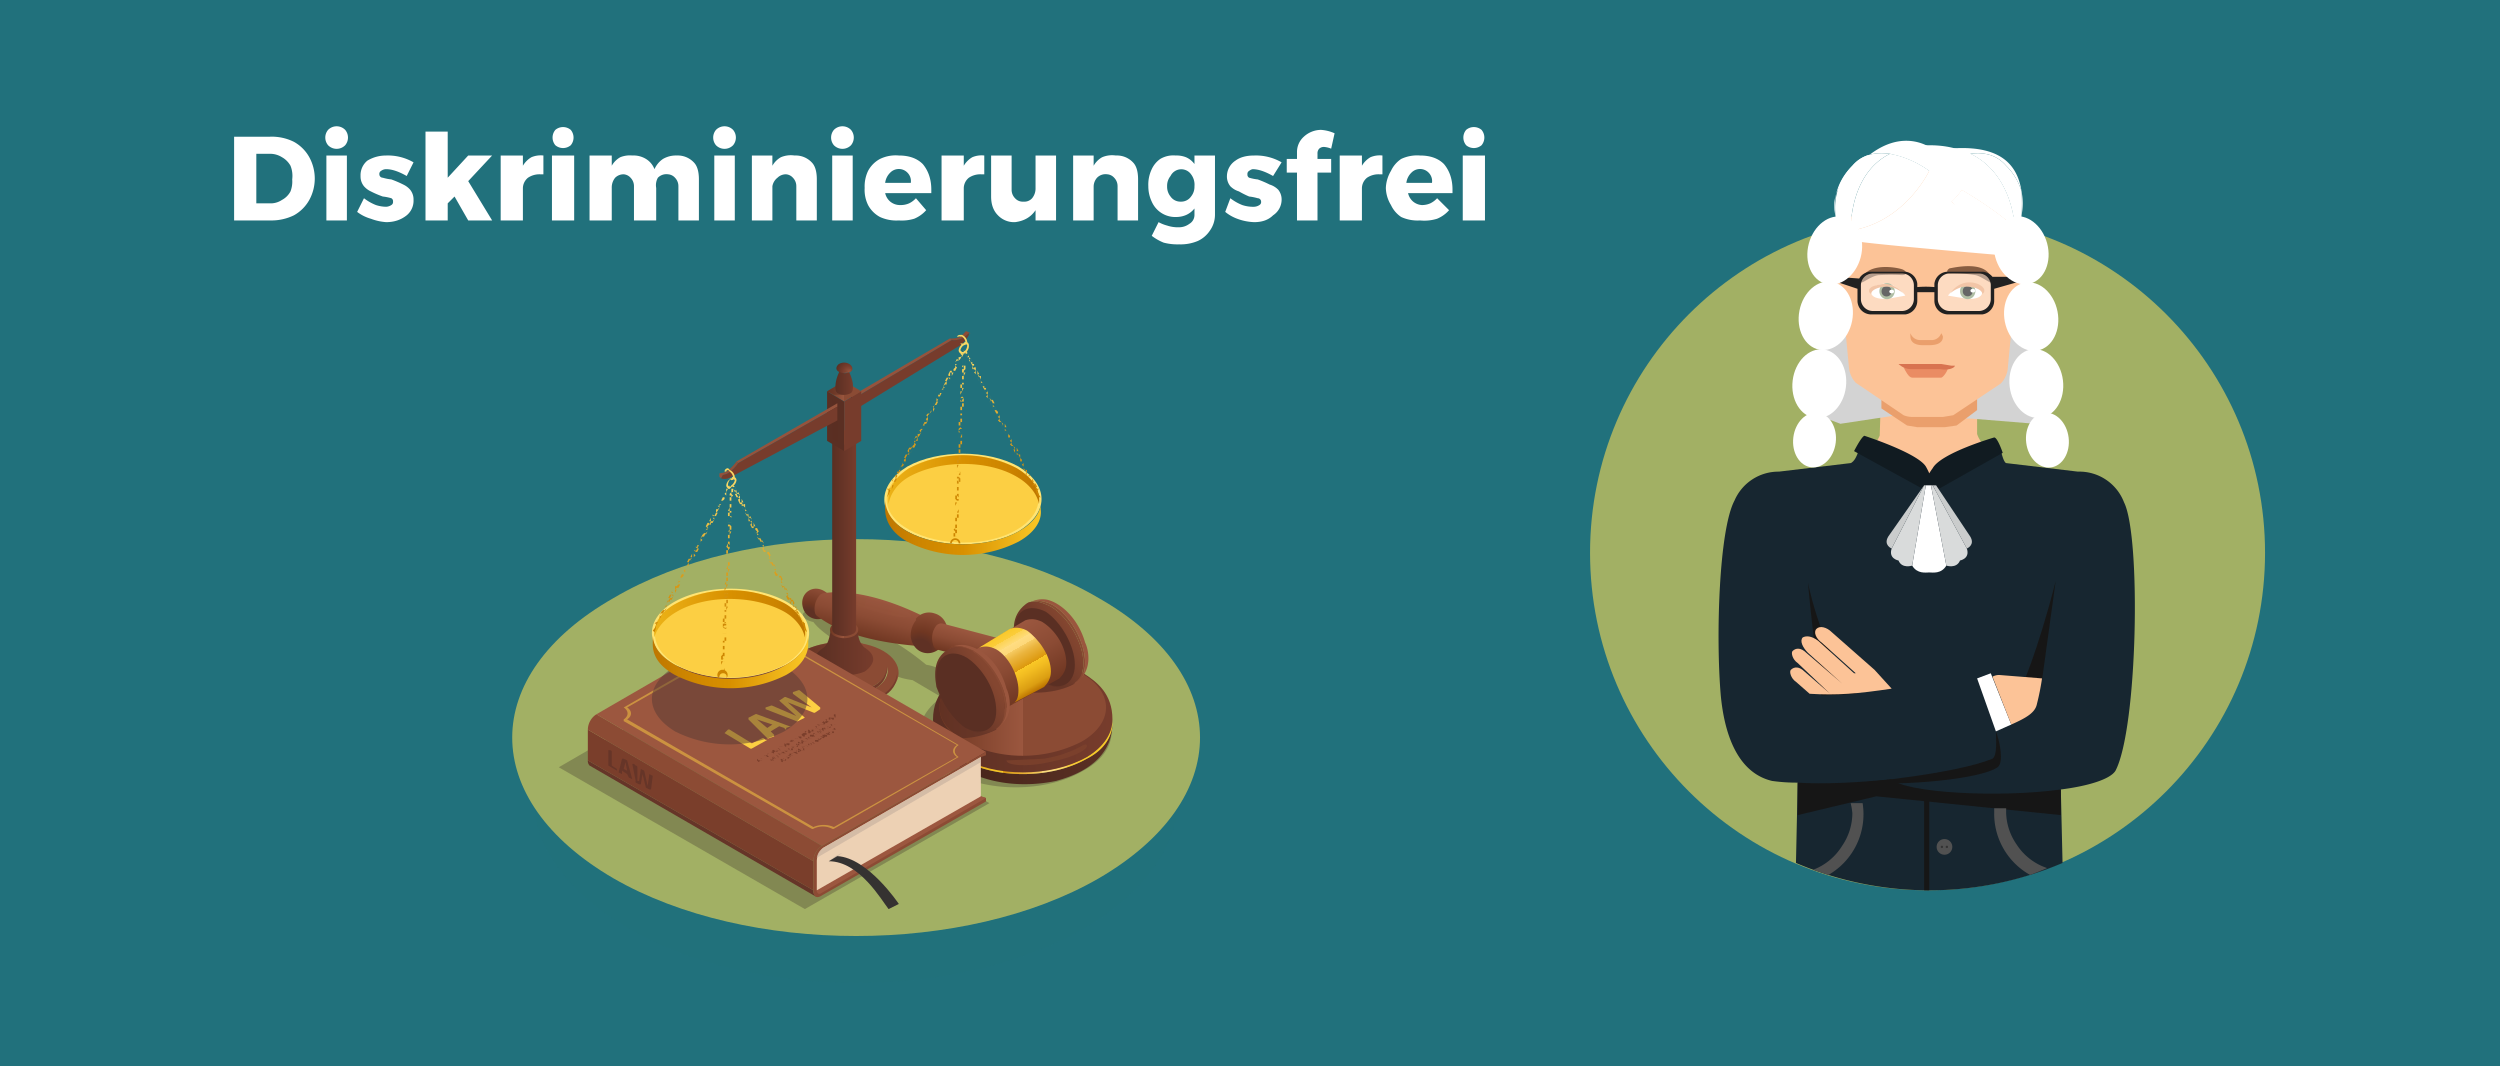<svg xmlns="http://www.w3.org/2000/svg" xmlns:xlink="http://www.w3.org/1999/xlink" viewBox="0 0 1463 624"><defs><linearGradient id="i" x1="546.1" y1="440.8" x2="651.2" y2="440.8" gradientUnits="userSpaceOnUse"><stop offset="0" stop-color="#432319"/><stop offset="1" stop-color="#5b3024"/></linearGradient><linearGradient id="j" x1="556.9" y1="437.2" x2="632.1" y2="437.2" gradientUnits="userSpaceOnUse"><stop offset="0" stop-color="#be7600"/><stop offset=".1" stop-color="#db9e12"/><stop offset=".3" stop-color="#f2bc21"/><stop offset=".4" stop-color="#fac826"/><stop offset=".4" stop-color="#f9c625"/><stop offset=".4" stop-color="#f5bf20"/><stop offset=".4" stop-color="#eeb418"/><stop offset=".4" stop-color="#e3a30d"/><stop offset=".4" stop-color="#d89000"/><stop offset=".4" stop-color="#dc980d"/><stop offset=".6" stop-color="#ebb53f"/><stop offset=".7" stop-color="#f6cb63"/><stop offset=".7" stop-color="#fdd87a"/><stop offset=".8" stop-color="#ffdd82"/><stop offset=".8" stop-color="#fedb77"/><stop offset=".9" stop-color="#fdd354"/><stop offset=".9" stop-color="#fbcd3b"/><stop offset="1" stop-color="#fac92b"/><stop offset="1" stop-color="#fac826"/></linearGradient><linearGradient id="e" x1="548.6" y1="418.5" x2="648.7" y2="418.5" gradientUnits="userSpaceOnUse"><stop offset="0" stop-color="#5a2f23"/><stop offset="1" stop-color="#773c2c"/></linearGradient><linearGradient id="d" x1="550.1" y1="413.9" x2="647.2" y2="413.9" gradientUnits="userSpaceOnUse"><stop offset="0" stop-color="#703722"/><stop offset=".5" stop-color="#9b573f"/><stop offset=".5" stop-color="#8b4b34"/></linearGradient><linearGradient id="b" x1="685.1" y1="-66.4" x2="673.2" y2="-45.9" gradientTransform="scale(1 -1) rotate(-45 225 -2)" gradientUnits="userSpaceOnUse"><stop offset="0" stop-color="#703722"/><stop offset=".5" stop-color="#8b4b34"/><stop offset="1" stop-color="#9b573f"/></linearGradient><linearGradient id="l" x1="735.4" y1="-32.1" x2="727.7" y2="-18.9" xlink:href="#b"/><linearGradient id="m" x1="582.2" y1="144.7" x2="629.3" y2="144.7" gradientTransform="matrix(0 .9 1.562 0 287 -190)" gradientUnits="userSpaceOnUse"><stop offset="0" stop-color="#915038"/><stop offset="1" stop-color="#9b573f"/></linearGradient><linearGradient id="c" x1="599.9" y1="386.5" x2="627.3" y2="368.8" gradientUnits="userSpaceOnUse"><stop offset="0" stop-color="#5a2f23"/><stop offset=".6" stop-color="#743d2b"/><stop offset="1" stop-color="#844630"/></linearGradient><linearGradient id="n" x1="878.1" y1="-139.8" x2="916.8" y2="-139.8" gradientTransform="scale(1 -1) rotate(-60 527 0)" gradientUnits="userSpaceOnUse"><stop offset="0" stop-color="#9b573f"/><stop offset=".5" stop-color="#8b4b34"/><stop offset="1" stop-color="#703722"/></linearGradient><linearGradient id="o" x1="553.2" y1="413" x2="579.9" y2="396.5" xlink:href="#c"/><linearGradient id="p" x1="878.1" y1="-133.3" x2="916.8" y2="-133.3" gradientTransform="scale(1 -1) rotate(-60 527 0)" gradientUnits="userSpaceOnUse"><stop offset="0" stop-color="#fac826"/><stop offset="0" stop-color="#fac92b"/><stop offset=".1" stop-color="#fbcd3b"/><stop offset=".1" stop-color="#fdd354"/><stop offset=".2" stop-color="#fedb77"/><stop offset=".2" stop-color="#ffdd82"/><stop offset=".3" stop-color="#fdd87a"/><stop offset=".3" stop-color="#f6cb63"/><stop offset=".4" stop-color="#ebb53f"/><stop offset=".6" stop-color="#dc980d"/><stop offset=".6" stop-color="#d89000"/><stop offset=".6" stop-color="#e3a30d"/><stop offset=".6" stop-color="#eeb418"/><stop offset=".6" stop-color="#f5bf20"/><stop offset=".6" stop-color="#f9c625"/><stop offset=".6" stop-color="#fac826"/><stop offset=".7" stop-color="#f2bc21"/><stop offset=".9" stop-color="#db9e12"/><stop offset="1" stop-color="#be7600"/></linearGradient><linearGradient id="q" x1="462.8" y1="393.5" x2="525.5" y2="393.5" xlink:href="#d"/><linearGradient id="r" x1="468.9" y1="390" x2="519.4" y2="390" xlink:href="#d"/><linearGradient id="s" x1="477.4" y1="382.1" x2="510.9" y2="382.1" xlink:href="#e"/><linearGradient id="t" x1="486" y1="368.8" x2="502.2" y2="368.8" xlink:href="#d"/><linearGradient id="u" x1="468.9" y1="398.3" x2="519.4" y2="398.3" xlink:href="#e"/><linearGradient id="v" x1="462.8" y1="403.3" x2="525.5" y2="403.3" xlink:href="#e"/><linearGradient id="w" x1="487.2" y1="256.2" x2="501" y2="256.2" xlink:href="#d"/><linearGradient id="x" x1="487.2" y1="314.2" x2="501" y2="314.2" xlink:href="#e"/><linearGradient id="y" x1="483.9" y1="228.7" x2="504.4" y2="228.7" xlink:href="#d"/><linearGradient id="z" x1="488.8" y1="223.6" x2="499.5" y2="223.6" xlink:href="#e"/><linearGradient id="B" x1="493.6" y1="216.8" x2="497.6" y2="216.8" gradientUnits="userSpaceOnUse"><stop offset="0" stop-color="#703722"/><stop offset="1" stop-color="#9b573f"/></linearGradient><linearGradient id="C" x1="420.3" y1="275.2" x2="432.3" y2="275.2" gradientUnits="userSpaceOnUse"><stop offset="0" stop-color="#96533c"/><stop offset="1" stop-color="#8e4d36"/></linearGradient><linearGradient id="g" x1="519.5" y1="280.6" x2="607.8" y2="280.6" gradientUnits="userSpaceOnUse"><stop offset="0" stop-color="#ecb217"/><stop offset=".5" stop-color="#d89000"/><stop offset=".8" stop-color="#cc8400"/><stop offset="1" stop-color="#be7600"/></linearGradient><linearGradient id="h" x1="517.9" y1="308.2" x2="609.4" y2="308.2" gradientUnits="userSpaceOnUse"><stop offset="0" stop-color="#be7600"/><stop offset=".2" stop-color="#cc8400"/><stop offset=".5" stop-color="#d89000"/><stop offset=".7" stop-color="#e6a710"/><stop offset="1" stop-color="#fac826"/></linearGradient><linearGradient id="f" x1="586.2" y1="209.4" x2="585.2" y2="311.9" gradientUnits="userSpaceOnUse"><stop offset="0" stop-color="#f8d763"/><stop offset=".2" stop-color="#e9bb41"/><stop offset=".4" stop-color="#dda324"/><stop offset=".6" stop-color="#d49210"/><stop offset=".8" stop-color="#cf8804"/><stop offset="1" stop-color="#cd8500"/></linearGradient><linearGradient id="D" x1="542.1" y1="208.9" x2="541.1" y2="311.5" xlink:href="#f"/><linearGradient id="E" x1="562.2" y1="209.1" x2="561.1" y2="311.7" xlink:href="#f"/><linearGradient id="F" x1="1405.7" y1="758.2" x2="1337.1" y2="785.8" gradientTransform="rotate(120 1063 345)" gradientUnits="userSpaceOnUse"><stop offset="0" stop-color="#edd1b4"/><stop offset="1" stop-color="#ede0d1"/></linearGradient><linearGradient id="G" x1="383.3" y1="359.3" x2="471.5" y2="359.3" xlink:href="#g"/><linearGradient id="H" x1="381.6" y1="386.9" x2="473.1" y2="386.9" xlink:href="#h"/><linearGradient id="I" x1="450" y1="288" x2="448.9" y2="390.6" xlink:href="#f"/><linearGradient id="J" x1="405.9" y1="287.6" x2="404.8" y2="390.2" xlink:href="#f"/><linearGradient id="K" x1="425.9" y1="287.8" x2="424.9" y2="390.4" xlink:href="#f"/><radialGradient id="a" cx="654.2" cy="-81.4" r="17.4" gradientTransform="scale(1 -1) rotate(-45 225 -2)" gradientUnits="userSpaceOnUse"><stop offset=".3" stop-color="#5f3124"/><stop offset=".5" stop-color="#703722"/><stop offset="1" stop-color="#8b4b34"/></radialGradient><radialGradient id="k" cx="714.6" cy="-48.8" r="23.8" xlink:href="#a"/><radialGradient id="A" cx="496.7" cy="217.7" r="7.5" gradientUnits="userSpaceOnUse"><stop offset="0" stop-color="#99563e"/><stop offset=".1" stop-color="#8f4e39"/><stop offset=".5" stop-color="#773c2c"/><stop offset=".9" stop-color="#603225"/><stop offset="1" stop-color="#5a2f23"/></radialGradient></defs><g style="isolation:isolate"><path fill="#21717c" d="M-1-4h1469v636H-1z"/><path d="M172 83a23 23 0 019 9 26 26 0 010 25 23 23 0 01-9 9 30 30 0 01-14 3h-21V80h21a29 29 0 0114 3zm-7 34a12 12 0 005-5 16 16 0 001-7 16 16 0 00-1-8 13 13 0 00-5-5 13 13 0 00-7-2h-8v29h9a12 12 0 006-2zm37-41a7 7 0 010 9 7 7 0 01-10 0 7 7 0 010-9 7 7 0 0110 0zm-11 15h12v38h-12zm35 8a5 5 0 00-3 1 2 2 0 00-1 2 2 2 0 002 2 28 28 0 005 1 62 62 0 017 3 12 12 0 014 3 9 9 0 012 6 11 11 0 01-4 9q-5 4-12 4a31 31 0 01-9-2 24 24 0 01-8-4l4-8a28 28 0 007 4 20 20 0 006 1 6 6 0 003-1 2 2 0 001-2 2 2 0 00-1-2 30 30 0 00-5-1 55 55 0 01-7-3 12 12 0 01-4-3 9 9 0 01-2-6 11 11 0 014-9q5-3 11-3a30 30 0 0116 4l-4 8q-7-4-12-4zm48 30l-8-14-4 4v10h-13V77h13v27l12-13h14l-14 15 14 23zm37-37a14 14 0 017-1v11h-2a12 12 0 00-7 2 8 8 0 00-3 6v19h-13V91h13v6a14 14 0 015-5zm23-16a7 7 0 010 9 7 7 0 01-9 0 7 7 0 010-9 7 7 0 019 0zm-11 15h13v38h-13zm83 4q3 3 3 10v24h-12v-20a7 7 0 00-2-5 6 6 0 00-4-2 7 7 0 00-6 2 9 9 0 00-1 6v19h-13v-20a7 7 0 00-2-5 6 6 0 00-4-2 7 7 0 00-5 2 9 9 0 00-2 6v19h-13V91h13v6a13 13 0 015-5 15 15 0 017-1 14 14 0 018 2 12 12 0 015 6 14 14 0 015-6 15 15 0 018-2 13 13 0 0110 4zm23-19a7 7 0 010 9 7 7 0 01-10 0 7 7 0 010-9 7 7 0 0110 0zm-11 15h12v38h-12zm57 4q3 3 3 10v24h-12v-20a7 7 0 00-2-5 6 6 0 00-4-2 7 7 0 00-5 2 8 8 0 00-3 5v20h-12V91h12v6a13 13 0 015-5 15 15 0 018-1 13 13 0 0110 4zm23-19a7 7 0 010 9 7 7 0 01-10 0 7 7 0 010-9 7 7 0 0110 0zm-11 15h12v38h-12zm53 5q5 6 5 15v2h-27a9 9 0 003 5 9 9 0 006 2 12 12 0 005-1 13 13 0 004-3l6 7a19 19 0 01-7 5 25 25 0 01-9 1 23 23 0 01-11-2 17 17 0 01-7-7 20 20 0 01-2-10 21 21 0 012-10 17 17 0 017-7 21 21 0 0111-2q9 0 14 5zm-7 11a7 7 0 00-2-6 7 7 0 00-10 0 10 10 0 00-3 6zm36-15a14 14 0 017-1v11h-2a12 12 0 00-7 2 8 8 0 00-3 6v19h-13V91h13v6a14 14 0 015-5zm49-1v38h-12v-6q-4 6-12 7a13 13 0 01-10-4q-4-4-4-11V91h12v20a7 7 0 002 5 6 6 0 005 2 6 6 0 005-2 9 9 0 002-6V91zm45 4q3 3 3 10v24h-12v-20a7 7 0 00-2-5 6 6 0 00-4-2 7 7 0 00-6 2 8 8 0 00-2 5v20h-12V91h12v6a13 13 0 015-5 15 15 0 018-1 13 13 0 0110 4zm48-4v35a16 16 0 01-3 9 17 17 0 01-7 6 26 26 0 01-11 2 32 32 0 01-9-1 29 29 0 01-7-4l4-8a22 22 0 005 2 20 20 0 007 1 10 10 0 006-2 6 6 0 003-5v-4q-4 5-11 5a15 15 0 01-14-9 21 21 0 01-2-9 21 21 0 012-10 15 15 0 015-6 15 15 0 019-2 15 15 0 016 1 12 12 0 015 4v-5zm-14 24a9 9 0 002-6 10 10 0 00-2-7 7 7 0 00-12 1 9 9 0 00-2 6 9 9 0 002 6 7 7 0 006 3 7 7 0 006-3zm36-16a5 5 0 00-2 1 2 2 0 00-1 2 2 2 0 001 2 28 28 0 005 1 61 61 0 017 3 12 12 0 015 3 9 9 0 012 6 11 11 0 01-5 9q-4 4-11 4a31 31 0 01-10-2 24 24 0 01-7-4l3-8a28 28 0 007 4 20 20 0 007 1 6 6 0 003-1 2 2 0 001-2 2 2 0 00-2-2 30 30 0 00-5-1 55 55 0 01-6-3 12 12 0 01-5-3 9 9 0 01-2-6 11 11 0 015-9q4-3 11-3a30 30 0 0116 4l-5 8q-7-4-12-4zm39-12a4 4 0 00-1 3v3h8v8h-8v28h-12v-28h-6v-8h6v-4a12 12 0 014-9 15 15 0 0110-4 23 23 0 018 2l-2 9a14 14 0 00-4-1 4 4 0 00-3 1zm30 5a14 14 0 017-1v11h-2a12 12 0 00-7 2 8 8 0 00-3 6v19h-13V91h13v6a14 14 0 015-5zm43 4q5 6 5 15v2h-26a9 9 0 003 5 9 9 0 005 2 12 12 0 005-1 13 13 0 004-3l7 7a19 19 0 01-7 5 25 25 0 01-10 1 23 23 0 01-11-2 17 17 0 01-6-7 20 20 0 01-3-10 21 21 0 013-10 17 17 0 016-7 22 22 0 0111-2q9 0 14 5zm-7 11a7 7 0 00-2-6 7 7 0 00-10 0 10 10 0 00-3 6zm29-31a7 7 0 010 9 7 7 0 01-9 0 7 7 0 010-9 7 7 0 019 0zm-11 15h13v38h-13z" fill="#fff"/><circle cx="1128" cy="323.5" r="197.5" fill="#a2b064"/><path d="M1174 271c-8-3-15-11-17-17v-21l-15 9h-15c-8-5-17-10-26-18l-1 31c-2 5-9 12-17 16l46 11z" fill="#fcc397"/><path d="M1157 396a8 8 0 016 1V283h-72v123l66-10z" fill="#172630"/><path d="M1243 294a28 28 0 00-27-18l-42-5c-2-1-3-8-4-10l-29 21-12 6-39-28c-3 3-3 9-7 11l-42 5a28 28 0 00-26 17c-9 17-11 79-8 114 2 21 9 45 30 50a102 102 0 0015 1l-1 47a198 198 0 00156 0l-1-43c16-2 29-6 32-11 13-25 15-137 5-157z" fill="#172630"/><path fill="#d3d3d3" d="M1069 245l8 3 33-5 44 2 37 3v-51l-7-35-30-14-82 10-7 36-1 28 5 23z"/><path d="M1203 340l-8 58-12 4s9-19 20-62z" fill="#161616"/><path d="M1090 470h-7a35 35 0 011 6 34 34 0 01-6 19 34 34 0 01-17 14l9 3a41 41 0 0020-42z" fill="#515151"/><path d="M1127 236a152 152 0 01-26-11v14l15 10 6 1h16l7-1 12-9v-15a196 196 0 01-30 11z" fill="#ea9f6c"/><path d="M1183 165a6 6 0 00-5 0c1-17 1-33-1-36a55 55 0 00-49-29c-21 1-34 9-46 29-2 3-3 20-2 38-3-2-5-3-7-2-5 2-7 9-4 17 2 7 7 12 11 12l2 21a15 15 0 004 9l28 19a14 14 0 005 1h18l6-1 27-18c2-1 5-6 5-10l2-21c4-2 7-6 9-12 3-8 2-15-3-17z" fill="#fcc397"/><path d="M1141 157c1 0 20-5 24 5 4 8-4 0-9-1a80 80 0 00-15-1c-2 0-2-2 0-3zm-27 1c-1-1-19-5-24 4-4 8 4-1 10-1a121 121 0 0113 0c3 0 3-2 1-3z" fill="#875d41"/><path d="M1115 173l-11 2c-5 0-9-1-9-4s4-5 9-5c4 0 10 5 11 7z" fill="#fff"/><ellipse cx="1104.3" cy="170.4" rx="4.5" ry="4.7" fill="#7b9368"/><ellipse cx="1104" cy="170.5" rx="2.9" ry="3"/><ellipse cx="1107" cy="170.6" rx="1.4" ry="1.1" fill="#fff"/><path d="M1115 173s-2-3-8-5c-5-1-12 1-12 4-2-1-2-4 3-5a14 14 0 0116 5 4 4 0 011 1z" fill="#ea9f6c"/><path d="M1140 173l12 2c4 0 8-1 8-4s-4-5-8-5c-5 0-11 5-12 7z" fill="#fff"/><ellipse cx="1151.5" cy="170.4" rx="4.5" ry="4.7" fill="#7b9368"/><ellipse cx="1151.5" cy="170.4" rx="2.9" ry="3"/><ellipse cx="1154.5" cy="170.1" rx="1.4" ry="1.1" fill="#fff"/><path d="M1140 173s2-3 8-5c5-1 12 1 12 4 2-1 2-4-3-6-6-2-12 0-16 6a4 4 0 00-1 1zm-9 26h-7a6 6 0 01-6-4 7 7 0 000 2c0 4 4 5 7 5h4c4 0 8-1 8-5a7 7 0 00-1-2 6 6 0 01-5 4zm-61-28c0-1 1-4 2-3 3 1 4 5 5 10v7c-1-2-1-8-4-13-2-4-3 4-3-1zm116 0c0-1-1-4-3-3s-4 5-5 10v7c1-2 2-8 5-13 2-4 3 4 3-1z" fill="#ea9f6c"/><path d="M1114 215c1 2 3 6 5 6h17c1 0 4-4 4-6z" fill="#ea8c63"/><path d="M1135 216h-17c-4 0-7-3-7-3h25l6 1h2c0 1-3 3-9 2z" fill="#d87350"/><path d="M1096 160h17a8 8 0 018 7v8a8 8 0 01-8 8h-17a8 8 0 01-8-8v-8a8 8 0 018-7zm45 0h18a8 8 0 017 7v8a8 8 0 01-7 8h-18a8 8 0 01-8-8v-8a8 8 0 018-7z" fill="#fff" opacity=".4"/><path d="M1181 162h-15a8 8 0 00-6-3h-20a8 8 0 00-8 7v2a56 56 0 00-10 0v-2a8 8 0 00-7-7h-20a8 8 0 00-7 4l-13-1v3l12 4v7a8 8 0 008 8h20a8 8 0 007-8v-5h10v5a8 8 0 008 8h20a8 8 0 007-8v-7l14-4zm-61 13a7 7 0 01-7 7h-17a7 7 0 01-7-7v-8a7 7 0 017-7h17a7 7 0 017 7zm45 0a7 7 0 01-7 7h-17a7 7 0 01-7-7v-4h0v-4a7 7 0 017-7h17a7 7 0 017 7z" fill="#212121"/><path d="M1058 341a1160 1160 0 008 66l20-1s-18-20-28-65z" fill="#161616"/><path d="M1051 399l8 7c16 1 28 0 48-3l-10-11-25-22c-3-3-7-4-9-2s0 6 3 8l20 18h-1l-21-19c-4-3-7-3-9-2-2 2 0 6 3 9l20 18-21-18c-3-3-6-3-8-1-1 1 0 5 3 7l19 18-15-13c-3-3-6-3-8-1-1 1 0 5 3 7z" fill="#fcc397"/><path d="M1107 456c-20 2-40 3-55 2v19l46-11 108 11v-15c-36 5-91 2-99-6z" fill="#161616"/><path d="M1180 494a34 34 0 01-6-18v-3h-7v3a41 41 0 0021 36 181 181 0 0010-4 34 34 0 01-18-14z" fill="#515151"/><path d="M1089 458s55-5 77-14c3-2 2-12 2-16 2 5 5 18 1 21-10 7-55 11-80 9z" fill="#161616"/><path fill="#fff" d="M1157 397l8-3 12 30-9 4z"/><path d="M1195 397l-25-2a8 8 0 00-4 1l11 28c9-4 14-7 15-12a148 148 0 003-15z" fill="#fcc397"/><path d="M1126 468v53h3v-53z" fill="#161616"/><circle cx="1137.9" cy="495.6" r="4.6" fill="#515151"/><circle cx="1139.3" cy="495.6" r=".7" fill="#333"/><circle cx="1136.4" cy="495.6" r=".7" fill="#333"/><path d="M1167 256s-31 9-36 18a40 40 0 00-2 3 40 40 0 00-2-4c-5-8-36-18-36-18-2 1-6 9-6 9l40 22 4 3 4-2 39-22s-3-9-5-9z" fill="#111b21"/><path d="M1129 284h-2l-8 47c3 5 8 4 10 4s7 1 10-4l-9-47z" fill="#fff"/><path d="M1111 328c2 5 8 3 8 3l8-47h-1l-19 37c-2 6 4 7 4 7z" fill="#d9dbdb"/><path d="M1105 314c-3 5 2 7 2 7l19-37z" fill="#cacccc"/><path d="M1130 284l9 47s6 2 8-3c0 0 6-1 4-7l-20-37z" fill="#d9dbdb"/><path d="M1153 314l-20-30h-2l20 37s5-2 2-7z" fill="#cacccc"/><path d="M1085 141c10 2 94 9 94 9l7-16c-15-2-36-9-44-16a39 39 0 006-7c22 13 31 22 31 22s-1-31-26-43c7-1 15 0 21 7a35 35 0 019 15c-3-20-18-29-51-24 0 0-18-16-42 6-16 15-19 22-15 36-2-8-3-21 9-33 6-7 14-8 22-7 12 2 22 9 23 10-1 2-15 30-46 35l-5 1c2 3 5 5 7 5z" fill="#fff"/><ellipse cx="1074.3" cy="146.6" rx="20.2" ry="15.7" transform="rotate(-75 1074 147)" fill="#fff"/><ellipse cx="1068.3" cy="185.4" rx="20.2" ry="15.7" transform="rotate(-79 1068 185)" fill="#fff"/><ellipse cx="1065.4" cy="224.6" rx="20.2" ry="15.7" transform="rotate(-83 1065 225)" fill="#fff"/><path d="M1153 90c-7-3-14-5-24-5-9 0-17 2-23 5 12 2 22 9 23 10 1-1 12-9 24-10zm-76 46l-2-6a32 32 0 002 6z" fill="#fff"/><path d="M1106 90c-8-1-16 0-22 7a35 35 0 00-7 39l6-1c0-6 1-34 23-45z" fill="#fff"/><path d="M1083 135c31-5 45-33 46-35-1-1-11-8-23-10-22 11-23 39-23 45zm100-9a36 36 0 000-14 108 108 0 010 14z" fill="#fff"/><path d="M1153 90c25 12 26 43 26 43s-9-9-31-22a39 39 0 01-6 7c8 8 21 17 39 18a35 35 0 002-10 108 108 0 000-14 35 35 0 00-9-15c-6-7-14-8-21-7z" fill="#fff"/><path d="M1148 111c22 13 31 22 31 22s-1-31-26-43c-12 1-23 9-24 10a72 72 0 0013 18 39 39 0 006-7zM1129 100z" fill="#fff"/><ellipse cx="1182.7" cy="146.4" rx="15.7" ry="20.2" transform="rotate(-15 1183 146)" fill="#fff"/><ellipse cx="1188.6" cy="185.2" rx="15.7" ry="20.2" transform="rotate(-11 1189 185)" fill="#fff"/><ellipse cx="1191.6" cy="224.4" rx="15.7" ry="20.2" transform="rotate(-7 1192 224)" fill="#fff"/><ellipse cx="1062.5" cy="257.8" rx="16.1" ry="12.5" transform="rotate(-83 1062 258)" fill="#fff"/><ellipse cx="1198.2" cy="257.6" rx="12.5" ry="16.1" transform="rotate(-7 1198 258)" fill="#fff"/><path d="M635 389c-74-43-194-43-268 0s-73 111 0 154c74 43 194 43 268 0 73-43 73-112 0-154z" style="mix-blend-mode:multiply" fill="#21717c" opacity=".4"/><path d="M643 350c-78-46-206-46-284 0-79 45-79 118 0 164 78 45 206 45 284 0 79-46 79-119 0-164z" fill="#a2b064"/><path d="M579 470l-108 62-144-83 107-62 145 83zm55-65a89 89 0 00-72-3l-10-6c2-1 2-2-1-4a29 29 0 00-9-3 157 157 0 00-47-27c-2-4-19-6-24-4-3 2 0 5 5 6 3 4 11 12 44 27-1 3 6 6 14 7l17 10c-18 13-17 31 4 43 22 13 57 13 79 0 22-12 22-33 0-46z" opacity=".8" fill="#7b7f4e"/><path d="M651 423c0 25-26 32-33 34-29 6-53-3-64-14a29 29 0 01-8-20c0 8 5 15 16 21 20 12 53 12 74 0 10-5 15-13 15-21z" fill="url(#i)"/><path d="M636 443a82 82 0 01-74 0c-11-6-16-14-16-22v2c0 8 5 15 16 21 20 12 53 12 74 0 10-5 15-13 15-21v-2c0 8-5 16-15 22z" fill="url(#j)"/><g style="isolation:isolate"><path d="M634 394c-27-14-53-7-58-5-19 6-30 16-30 32 0 8 5 16 16 22 20 12 53 12 74 0 10-6 15-14 15-22 0-15-9-22-17-27z" fill="url(#e)"/><path d="M614 446c16-3 23-8 22-10s-7 5-25 8l-22 1c0 3 12 4 25 1z" fill="#80432d" opacity=".7"/></g><path d="M633 394c19 11 19 29 0 40a76 76 0 01-69 0c-19-11-19-29 0-40s50-11 69 0z" fill="url(#d)"/><path d="M583 398a41 41 0 00-10-4 16 16 0 01-2-3c18-7 42-7 58 1v8c-12 7-33 7-46 1v-3zm-3 2a25 25 0 01-7-6 53 53 0 00-7-1l-2 1c-18 11-19 27-2 38 8 0 15-2 21-5v-26a36 36 0 01-3-1z" fill="#5c3024" opacity=".7"/><path d="M470 356c-3-9 7-16 15-8l-4 14a9 9 0 01-11-6z" fill="url(#a)"/><path d="M479 361a4 4 0 01-2-2 12 12 0 013-11 5 5 0 013-1c15-2 36 3 58 14l-4 17c-37-3-53-13-58-17z" fill="url(#b)"/><path d="M552 377c5-7 2-16-5-18a10 10 0 00-11 3v1a14 14 0 00-3 10c2 11 14 12 19 4z" fill="url(#k)"/><path d="M548 380a4 4 0 01-2-3 12 12 0 012-11 4 4 0 014-1l38 10a4 4 0 00-4 1 12 12 0 00-2 11 4 4 0 002 3z" fill="url(#l)"/><path d="M584 387a12 12 0 012-11c3-2 5-1 6 2a12 12 0 01-2 10c-3 3-5 2-6-1z" fill="#612f1d"/><ellipse cx="513.2" cy="354.7" rx="3.2" ry="21.2" transform="rotate(-74 513 355)" style="mix-blend-mode:screen" opacity=".3" fill="url(#m)"/><path d="M629 400c11-7 8-20 6-24-4-14-14-23-22-25a15 15 0 00-11 2c3-2 8-2 14 1 10 6 19 21 19 34 0 6-2 10-6 12z" fill="#9a563e"/><path d="M634 388c0-12-9-27-19-33-6-3-10-4-14-2h1c3-2 8-2 14 1 10 6 19 21 19 34 0 6-2 10-6 12h-1c4-2 6-6 6-12z" fill="#894a33"/><path d="M615 355c-6-3-10-4-14-2-7 5-9 12-7 22 1 3 5 16 18 25 4 2 10 4 16 0 4-2 6-6 6-12 0-12-9-27-19-33z" fill="url(#c)"/><path d="M611 399c10 6 18 1 18-10s-8-25-17-31c-10-5-18-1-18 10 0 12 8 26 17 31z" fill="#5a2f23"/><path d="M582 418c-2 2-6 2-10-1-7-4-13-14-13-23 0-5 1-8 4-9l37-22c3-1 6-1 10 1 8 5 14 15 14 24 0 4-2 7-4 9l-38 21z" fill="url(#n)"/><path d="M583 426c11-6 8-19 6-23-4-15-14-23-22-25a15 15 0 00-11 1c3-2 8-1 14 2 10 6 19 21 19 33 0 6-2 10-6 12z" fill="#9a563e"/><path d="M588 415c0-13-9-28-19-34-6-3-10-3-14-1h1c3-3 8-2 14 1 10 6 19 21 19 33 0 6-2 10-6 12l-1 1c4-2 6-6 6-12z" fill="#894a33"/><path d="M582 427c4-2 6-6 6-12 0-13-9-28-19-34-6-3-10-3-14-1-7 4-9 11-7 22 1 2 5 16 18 24 4 3 10 5 16 1z" fill="url(#o)"/><path d="M565 426c10 5 18 1 18-10 0-12-8-25-17-31-10-6-18-1-18 10s8 25 17 31z" fill="#5a2f23"/><path d="M592 412c3-1 4-4 4-8 0-9-6-20-13-24-4-2-7-2-10-1l18-11c3-1 6-1 10 1 7 5 14 15 14 24 0 4-2 7-4 9z" fill="url(#p)"/><g style="isolation:isolate"><path d="M566 194a1 1 0 00-1 0 20 20 0 01-3 3 11 11 0 01-6 1l1 1a11 11 0 006-1 20 20 0 004-3h1z" fill="#8e4d36"/><path fill="#96533c" d="M500 233l-2-1 58-34 1 1-57 34z"/><path fill="#402018" d="M500 240l-2-1v-7l2 1v7z"/><path d="M567 195v1a20 20 0 01-5 6l-62 38v-7l57-34a11 11 0 006-1 20 20 0 004-3z" fill="#773c2c"/></g><path d="M517 381c-12-7-32-7-45-1-12 7-12 19 0 26s31 8 44 1 13-19 1-26zm-5 22c-10 5-26 5-36-1s-9-15 1-21c10-5 26-5 35 1 10 6 10 15 0 21z" fill="url(#q)"/><path d="M512 380a26 26 0 00-2-1c-9-5-22-5-32 0h-1c-10 6-11 15-1 21s26 6 36 1c10-6 10-15 0-21z" fill="url(#r)"/><path d="M490 376a44 44 0 00-18 4c-8 5-11 11-8 17h7v-2h23z" fill="#5a2f23" opacity=".5"/><path d="M506 379a4 4 0 01-1-1c-1-1-3-4-3-9h-16a22 22 0 01-1 5 11 11 0 01-2 4 4 4 0 01-1 1c-3 2-5 4-5 7 0 2 2 5 5 6 6 4 17 4 24 1 3-2 5-5 5-7 0-3-2-5-5-7z" fill="url(#s)"/><path d="M500 365c3 2 3 5 0 7a13 13 0 01-12 0c-3-2-3-5 0-7a13 13 0 0112 0z" fill="url(#t)"/><path d="M519 390c0 4-2 8-7 11-10 5-26 5-36-1-5-3-7-6-7-10v2c0 4 2 7 7 10 10 6 26 6 36 1 5-3 7-7 7-11z" fill="url(#u)"/><path d="M525 393c0 5-3 10-9 14-13 7-32 6-44-1-6-3-9-8-9-12v1c0 5 3 9 9 13 12 7 31 7 44 0 6-3 9-8 9-13z" fill="url(#v)"/><path d="M499 259c3-1 3-4 0-6a11 11 0 00-10 0c-2 2-2 5 0 6a11 11 0 0010 0z" fill="url(#w)"/><path d="M487 256v112a3 3 0 002 3 11 11 0 0010 0 3 3 0 002-3V256a3 3 0 01-2 3 11 11 0 01-10 0 3 3 0 01-2-3z" fill="url(#x)"/><path fill="url(#y)" d="M494 235l-10-6 10-6 10 6-10 6z"/><path fill="#5a2f23" d="M494 264l-10-6v-29l10 6v29z"/><path style="mix-blend-mode:multiply" fill="#5a2f23" opacity=".5" d="M490 235l-3-1v23l3 2v-24z"/><path fill="#773c2c" d="M504 258l-10 6v-29l10-6v29z"/><path fill="#5a2f23" opacity=".5" d="M494 223l-10 6 4 2h6v-8z"/><path d="M499 224a26 26 0 00-3-8v1a1 1 0 010 1 3 3 0 01-3 0l-1-2c-4 7-3 12-3 12a3 3 0 001 2 8 8 0 008 0 3 3 0 001-2 15 15 0 000-4z" fill="url(#z)"/><g style="isolation:isolate"><path d="M497 213a6 6 0 00-6 0 3 3 0 00-1 1c-2 3 2 5 6 4 3 0 4-3 1-5z" fill="url(#A)"/><path d="M498 216l-4 1c0 1 3 1 4-1z" style="mix-blend-mode:screen" opacity=".5" fill="url(#B)"/></g><g style="isolation:isolate"><path fill="#96533c" d="M432 271l-1-1 59-34v2l-58 33z"/><path d="M431 270a23 23 0 01-6 6 13 13 0 01-4 1v2l1 1 1-2a13 13 0 003-1 23 23 0 006-6z" fill="url(#C)"/><path d="M426 277a23 23 0 006-6l58-33v8l-62 33a7 7 0 01-6 1l1-2a13 13 0 003-1z" fill="#773c2c"/></g><path d="M596 311c-18 10-47 10-65 0s-18-27 0-38c18-10 47-10 65 0 18 11 18 27 0 38z" fill="#ffe473"/><path d="M595 310c-17 10-45 10-63 0s-17-26 0-36 46-10 63 0 17 26 0 36z" fill="#fccf43"/><path d="M532 279c18-10 46-10 63 0 7 4 12 10 13 16 1-8-3-15-13-21a69 69 0 00-63 0c-9 6-13 13-12 21 1-6 5-12 12-16z" fill="url(#g)"/><path d="M609 292v6c1 7-4 14-13 19a72 72 0 01-65 0c-9-5-13-12-13-19v-6c0 7 4 14 13 19 18 10 47 10 65 0 9-5 14-12 13-19z" fill="url(#h)"/><path d="M563 207a2 2 0 01-2-2 5 5 0 013-4 3 3 0 011-1 2 2 0 012 2 5 5 0 01-3 5 3 3 0 01-1 0zm2-6a2 2 0 00-1 1 5 5 0 00-2 3l1 1a2 2 0 001 0 5 5 0 002-4l-1-1z" fill="#f8d763"/><path d="M606 285h1l-1-2h-1l-1-1h1l-1-2h-1l-1-1 1-1-1-1v-1h-1v-1l-1-2h-1v-2l-1-2-1-1v-2h-1l-1-1v-1h1l-1-2h-1l-1-1h1l-1-2h-1v-2l-1-2-1-1-1-2-1-1v-1h1l-1-2h-1l-1-1h1l-1-2h-1v-2l-1-2-1-1-1-2-1-1v-1h1l-1-2h-1l-1-1h1l-1-2h-1v-2l-1-2h-1v-1l-1-2-1-1v-1s1 0 0 0v-2h-1l-1-1h1l-1-2h-1v-2l-1-2h-1v-1l-1-2-1-1v-1l-1-2-1-1v2l1 2h1v2l1 1 1 2s-1 0 0 0v2h1l1 1-1 1 1 1h1l1 2h-1l1 2h1v2l1 1 1 2 1 2 1 1-1 1 1 1h1l1 2h-1l1 2h1v2l1 1 1 2 1 2 1 1-1 1 1 1h1l1 2h-1l1 2h1v2l1 1h1v2l1 2 1 1-1 1 1 1h1l1 2h-1l1 2h1v2l1 1h1v2l1 2 1 1v2h1l1 2h-1l1 1v1h1l1 1h-1l1 2h1l1 1-1 1 1 2h1l1 1zm-40-76l-1-2h1v-1l1 2-1 1zm2 3l-1-2h1l1 2h-1zm2 4l-1-2h1v-1l1 2h-1v1zm2 3h-1v-2h1v2c1 0 0 0 0 0zm1 4l-1-2h1v-1l1 2v1zm2 3l-1-1v-1h1l1 2h-1zm2 4l-1-2h1v-1l1 2-1 1zm2 3h-1v-1-1h1l1 2h-1zm2 4h-1l-1-2h1v-1l1 2v1zm1 3l-1-1v-1h1l1 2h-1zm2 4l-1-2h1v-1l1 2-1 1zm2 3l-1-1v-1h1l1 2h-1zm2 4h-1l-1-2h1v-1h1v3zm1 3l-1-1v-1h1l1 2h-1zm2 4l-1-2h1v-1l1 2-1 1zm2 3l-1-1v-1s1 0 0 0h1l1 2h-1zm2 4h-1v-2c-1 0 0 0 0 0v-1h1v3zm1 3l-1-1v-1h1l1 2h-1zm2 4l-1-2h1v-1l1 2-1 1zm2 3l-1-1v-1h1l1 2h-1zm2 4h-1v-1-2h1v1l1 1h-1v1zm2 3h-1l-1-2h2v2zm2 4h-1l-1-2h1v-1l1 2z" fill="url(#f)"/><path d="M563 207l1-1h-1l-1 1-1 2v2l-1-1-1 2v2h-1l-1 2h1l-1 2v-1h-1l-1 2v1h1l-1 1h-1l-1 2h1l-1 1-1 2v1l-1 1-1 2v1h-1l-1 2v2h-1l-1 2h1l-1 1h-1l-1 2h1l-1 2h-1l-1 1 1 1-1 1-1 2c-1 0 0 0 0 0l-1 2c0-1 0-1 0 0l-1 1v1l-1 1-1 2v2l-1-1-1 2v2h-1l-1 2h1l-1 1h-1l-1 2 1 1-1 1h-1l-1 2h1l-1 1-1 2v1l-1 1-1 2v1h-1l-1 2v2h-1l-1 1v1h1l-1 1h-1l-1 2h1l-1 2 1-1h1l1-2h-1v-1l1-1h1l1-2h-1l1-1 1-2 1-2 1-1v-1l1-1 1-2v-2h1c0 1 0 1 0 0l1-1v-2h1l1-2h-1l1-2v1h1l1-2-1-1 1-1h1v-2c1 0 0 0 0 0l1-1 1-2v-1l1-1 1-2v-1h1l1-2v-2h1l1-2h-1l1-1h1l1-2h-1l1-2h1l1-2h-1l1-1 1-2 1-2 1-1v-2h1l1-2v-2h1c0 1 0 1 0 0l1-1v-1h-1l1-1h1l1-2h-1l1-2v1h1l1-2-1-1 1-1 1-2 1-1 1-2v-1zm-41 77v2h-1v-1h-1l1-2h1v1zm2-4l-1 2h-1l1-2h1zm2-3l-1 2v-1h-1l1-2v1h1zm2-4v1l-1 1h-1l1-2h1zm2-3l-1 2-1-1 1-2v1h1zm2-4v1l-1 1h-1c1 0 0 0 0 0l1-2zm1-3h1l-1 2h-1v-1 1-2h1zm2-4v1l-1 1h-1l1-2h1s0 1 0 0zm2-3l-1 2s0-1 0 0h-1v-1l1-1h1c-1 0 0 0 0 0zm2-4v1l-1 1h-1l1-2 1 1v-1zm2-3l-1 2h-1v-1l1-1h1zm2-3l-1 1c0 1 0 1 0 0h-1l1-2v1h1zm1-4h1l-1 2h-1v-1l1-1zm2-3v2h-1v-1h-1l1-2h1v1zm2-4l-1 2h-1l1-2h1zm2-3l-1 2-1-1 1-2v1h1zm2-4v1l-1 1h-1l1-2h1zm2-3l-1 2-1-1 1-1c0-1 0-1 0 0h1zm1-4l1 1-1 1h-1l1-2zm2-3s1 0 0 0v2h-1v-1 0-1h1zm2-4v1l-1 1h-1l1-2h1s0 1 0 0zm2-3l-1 2h-1v-1l1-1h1zm1-2h-1l1-2 1 1v-1 1z" fill="url(#D)"/><path d="M565 209v-2h-1l1-1-1-1v2h-1v2h1v2h-1v2h1v1h-1v8c0-1 0 0 0 0v3h-1v2h1v2h-1v2h1v1l-1 1v2h1v1h-1v11h-1v2h1v1l-1 1v2h1v1h-1v2h1v2h-1v11h-1v2h1v1h-1v2h1v2h-1v2h1v1h-1v11h-1v2l1 1v1h-1v2h1v2h-1v2h1v1h-1v8l-1 1 1 1v1h-1v2h1v2-2h1v-5-6h1v-2h-1v-1h1v-2h-1v-2h1v-2h-1v-1h1v-2-9h1v-2l-1-1v-1h1v-2h-1v-2h1c0 1 0 0 0 0v-2h-1v-1h1v-7-2-2h1v-2h-1v-2h1v-2h-1v-1h1v-2l-1-1v-1h1v-3-8h1v-2h-1v-1h1v-2l-1-1v-1h1v-2h-1l1-2v-7l1-2h-1v-1l1-1v-2h-1v-1h1v-2h-1v-2zm-5 103v2h-1v-2h1zm0-3v2-1h-1v0-1h1zm0-4v2h-1v-2h1zm0-4v2h-1v-2h1zm0-3h1l-1 2h-1v-2h1zm0-4h1v2h-1-1l1-2zm1-4v2h-1v-1-1l1 1v-1zm0-3v2h-1v-2h1zm0-4v2h-1v-2h1zm0-3v2l-1-1v0-1h1zm0-4h1l-1 2h-1v-2h1zm0-4h1v2h-1-1l1-2zm1-3v2h-1v-2h1zm0-4v2h-1v-2h1zm0-4v2s0 1 0 0h-1v-1-1 1h1v-1zm0-3v2h-1v-2h1zm0-4h1l-1 2h-1v-2h1zm0-3h1v2h-1c0-1 0-1 0 0l-1-1 1-1zm1-4v2h-1c1 0 0 0 0 0v-2h1zm0-4v2h-1v-2h1zm0-3v2h-1v-2h1zm0-4v2h-1v-2h1zm0-3h1l-1 1v1-1 1l-1-1v-1h1zm0-4h1v2h-1-1l1-2zm1-4v2h-1v-2h1zm0-3v2h-1v-2h1zm0-4v2h-1v-2h1zm0-4v2h-1v-1l1-1c0 1 0 1 0 0zm0-3h1v2h-2v-2h1zm0-2h-1l1-2h1v2h-1z" fill="url(#E)"/><path d="M519 291a11 11 0 001-4 1 1 0 000-1 2 2 0 000 1l-1-1h1l1 1a12 12 0 01-2 4zm89 0a12 12 0 01-2-4l1-1h1l-1 1v-1a2 2 0 000 1 11 11 0 002 4h-1zm-47 27a2 2 0 00-2-2 2 2 0 00-2 2h-1a3 3 0 116 0h-1z" fill="#cd8500"/><path d="M563 196a3 3 0 00-1 0 2 2 0 00-2 1h1a1 1 0 011 0 2 2 0 011 0 5 5 0 012 3l-1 1a2 2 0 01-1 0h-1a5 5 0 001 1 3 3 0 001 0 2 2 0 002-2 5 5 0 00-3-4z" fill="#f8d763"/><g style="isolation:isolate"><path d="M478 525l-133-77a4 4 0 01-1-3l132 76a4 4 0 002 4z" fill="#663528"/><path fill="#7a3e2b" d="M476 521l-132-76v-18l132 77v17z"/><path fill="#9c573f" d="M481 495l-132-77 95-55 133 77-96 55z"/><path d="M476 504l-132-77a11 11 0 015-9l132 77a11 11 0 00-5 9z" fill="#8c4b34"/><path d="M481 524c-3 2-5 1-5-3v-17a11 11 0 015-9l96-55v2l-3 1-6 13 6 10 3 1v2z" fill="#8c4b34"/></g><path d="M478 521a2 2 0 001 2 2 2 0 001 0l97-56-3-1-6-8 6-15-92 53a10 10 0 00-4 8z" fill="#9c573f"/><path d="M574 443l-92 53a10 10 0 00-4 8v17l96-55z" fill="url(#F)"/><path d="M574 446v-3l-92 53a9 9 0 00-3 3 10 10 0 00-1 3z" style="mix-blend-mode:multiply" fill="#ceb7a3" opacity=".8"/><path d="M497 497l-4 2-4 2-4 3-3 2-4 2 4-2 3-2 4-2 4-3 4-2 3-2-3 2z" style="mix-blend-mode:multiply" fill="#b2a497" opacity=".5"/><path d="M490 501l-5 3c18 0 31 23 35 28l6-3s-18-27-36-28z" fill="#353231"/><path d="M361 450v1q0 1 0 0l-5-3v-9h1a1 1 0 011 1v8l3 2zm9 6l-2-1-1-2-3-2v2l-2-1 2-8h1l2 1zm-3-5l-1-5-1 4zm15 3l-2-1q0-1 0 0l-1 7-2-9-2-1-1 7h-1v-8a1 1 0 00-1-1l-1-1h-1l2 10a1 1 0 000 1l2 1h1l1-6 2 8 2 1h1l1-8z" fill="#663528"/><path d="M449 433l-9 5a1 1 0 01-1 0l-15-9c-1 0-1 0 0 0l2-2a1 1 0 011 0l13 8 6-3a1 1 0 011 0l1 1h1zm4-2l-3 1a1 1 0 01-1 0l-11-11v-1l4-2a1 1 0 011 0l19 7h1l-3 1a1 1 0 010 1 2 2 0 01-1-1l-3-1-5 3 2 2v1zm-10-10l6 5 3-2-9-3zm28-1l-4 2a1 1 0 01-1 0l-18-7v-1l3-1a1 1 0 011 0l14 6-10-9 3-2a1 1 0 011 0l15 6-11-8v-1l3-1a1 1 0 011 0l12 10v1l-3 2a1 1 0 01-1 0l-15-6 10 9z" fill="#fccf43"/><path d="M444 445l-1-1v1l1 1 1-1zm1-1h-1 1v1a1 1 0 001 0v-1a1 1 0 00-1 0zm1 0v1h-1v-1zm0-1l1 1-1-1zm3 0h-1v-1a1 1 0 00-1 0v1h2zm-2 0v-1h1v1h-1zm2-1h1-1v-1h1l1 1-1-1a1 1 0 00-1 0 1 1 0 000 1h-1l1 1h1l-1-1h-1 1zm2-2h-1 1zm1 1l-1-1 1 1zm1 0c1 0 1 0 0 0v-1h1l-1-1a1 1 0 00-1 0v1h-1l2 1zm-1-1h1q1 0 0 0zm2-1h1l-1 1h1v-1a1 1 0 00-1 0h-1 1-1a1 1 0 001 0zm2 0h1l-2-1h1v1h-1l-1-1 1 1a1 1 0 001 0zm1-2a1 1 0 00-1 0v1h1-1v-1h1l1 1-1-1h2-1a1 1 0 00-1 0zm2-2v1a1 1 0 001 1 1 1 0 000-1h1l-2-1zm1 1h-1a1 1 0 011 0zm1-1h-1l1 1a1 1 0 001 0v-1h-1zm1 0h-1q-1 0 0 0zm1 0l-2-1 2 1zm1-1l-1-1-1 1h1a1 1 0 001 0zm0 0h-1q-1 0 0 0h1zm1 0l-1-1h-1l2 1zm1-2h1v1h-1 1v-1a1 1 0 00-1 0h-1 1-1a1 1 0 001 0zm2 0l-2-1 2 1zm-2-1zm1 0l1 1a1 1 0 001 0v-1h-2 0zm3 0h1v-1l-1-1-1 1 1 1zm-1-1h1zm2-1l1 1v-1h-1l1-1 1 1-1-1a1 1 0 00-1 0v1h-1l1 1h1l-1-1h-1 1zm2-1h-1 1v1a1 1 0 001 0l1-1h-1-1 1a1 1 0 00-1-1 1 1 0 000 1zm1 0h-1zm1 0h1v-1h-1v1l-1-1h-1 1-1 1l1 1zm1 0v-1 1zm2-2h-2l1-1-1 1h1a1 1 0 001 0zm1-1h-2l1 1a1 1 0 001 0v-1zm0 0v1h-1v-1q-1 0 0 0zm1 0l-1-1h1l1 1-1-1a1 1 0 00-1 0h-1l2 1zm1-1h1-1 1a1 1 0 00-1 0h-1v-1h1-1v1a1 1 0 001 0zm1-2l-1 1h1a1 1 0 000 1 1 1 0 001-1h-1 1l-1-1zm0 1c1 0 1 0 0 0q-1 0 0 0zm1-1v1a1 1 0 001 0l1-1h-2zm1-1l1 1h0l-1-1h-1 1-1l1 1zm1-1v1a1 1 0 001 0h1-1v-1a1 1 0 00-1 0zm1 1h-1 1zm2-1h-2 1-1l1 1a1 1 0 001 0v-1zm0-1h1v1h-1l-1-1 1 1a1 1 0 001 0l-1-1zm1-1v1-1h-1v1h2-1v-1zm-38 26v1a1 1 0 001 0h1l-1-1zm1 0v1l-1-1h1zm2 0l-2-1h1a1 1 0 00-1 0v1h1a1 1 0 001 0zm0 0h-1v-1zm-1-2v1zm2 1h-2 2zm1 0v-1h-2l2 1h-1 1zm-1 0v-1h1v1a1 1 0 01-1 0zm0-2zm0 0l2 1-1-1zm3 0a1 1 0 00-1 0h-1 1-1a1 1 0 001 0h1v1h-1 1v-1zm-1-1zm0 0l2 1-1-1h-1zm1 0l1 1a1 1 0 001 0v-1 1h-1v-1h-1 1-1zm1-1zm1 1h1l-2-1zm0-1l1 1-1-1h2-1a1 1 0 00-1 0zm3 0v-1 1q1 0 0 0h1v-1h-3l1 1a1 1 0 001 0zm-1-1q-1 0 0 0h1v1h-1zm1-1l1 1-1-1zm-1 0h1-1zm2 0s-1 0 0 0h-1l2 1-1-1h2-1a1 1 0 00-1 0zm2 0h1v-1l-1 1-1-1h1-1l1 1zm-1-2h1-1zm2 1l-1-1v1h1zm2-1l-2-1v2a1 1 0 001 0v-1h1zm-1 0v1l-1-1a1 1 0 011 0zm0-1h-1 1zm1 1l-1-1 1 1zm0-2v2a1 1 0 001 0v-1h1zm1 1h-1a1 1 0 011 0zm1-1h1v1h-1l-1-1 1 1a1 1 0 001 0v-1h-1zm3 0l-1-1a1 1 0 00-1 0h-1l2 1-1-1h1zm1-1h-1l-1-1h1-1v1h1a1 1 0 001 0zm2-1l-1-1h-1l1 1-1-1h-1v1h1a1 1 0 001 0h1zm1-1h-2l1-1h-1v1h1a1 1 0 001 0zm1-1l-2-1zm1 0h1l-2-1h-1l1 1a1 1 0 001 0zm-1 0v-1h1v1h-1zm3-1v-1h-1a1 1 0 00-1 0h-1l2 1h1zm-1 0h-1v-1c0-1 0 0 0 0h1l1 1zm2-1v-1a1 1 0 00-1 0h-1v1h1a1 1 0 001 0zm0 0h-1q-1 0 0 0v-1zm0-1l1 1-1-1v-1zm1 0l1-1a1 1 0 00-1 0v1a1 1 0 001 0h1v-1l-1 1h-1zm0-1h1l-1 1zm2-1l1 1 1-1-1 1v-1a1 1 0 00-1 0zm1 0h-1 1zm2 0h-1l-1-1h1-1l1 1a1 1 0 001 0zm0-1v1-1c1 0 1 0 0 0zm-32 21a1 1 0 000 1h-1 1a1 1 0 001 1 1 1 0 000-1q1 0 0 0h1l-2-1zm1 1h-1a1 1 0 011 0zm0-1l1 1a1 1 0 001 0v-1h-1a1 1 0 00-1 0zm2 0l-1 1-1-1h1zm-1-1l2 1-2-1zm1 0h1a1 1 0 000 1 1 1 0 001-1h-1a1 1 0 00-1 0zm2 0h-2 1zm0-1h-1l2 1-1-1zm1-1h-1v1h1a1 1 0 001 0h1-1-1l1-1a1 1 0 00-1 0zm1 0l-1 1v-1zm2-1h-2l2 1-1-1 1 1h1l-1-1h1-1a1 1 0 000-1 1 1 0 000 1zm1-1v1a1 1 0 001 0l1-1-2-1zm1 0v1l-1-1zm0-1l1 1a1 1 0 001 0v-1 1h1l-1-1h-1zm2 0v1h-1l-1-1h1zm0-1h-1l2 1h-1v-1h1l1 1-1-1a1 1 0 00-1 0zm1-1v1h1a1 1 0 001 0l-1-1zm2 1h-2v-1h1zm0-2v1h1a1 1 0 001 0l-1-1zm2 0v1h-1l-1-1h1zm-1-1l2 1-2-1zm0 0h1zm1 0l1 1h1l-2-1zm1 0h2l-1-1zm1 0h-1l1-1zm1-2l1 1h-2l1 1a1 1 0 001 0v-1l-1-1zm1 0v1a1 1 0 001 0l1-1h-1-1zm1 0v1l-1-1zm1-2l1 1h-2l2 1 1-1-1-1zm1 0l1 1a1 1 0 001 0v-1l-1 1 1-1h-1a1 1 0 00-1 0zm1 0h-1 1zm1-1s-1 0 0 0h-1l2 1h-1v-1l1 1h1l-1-1a1 1 0 00-1 0zm0-1h1-1zm1 1h1l-1-1zm1-1h-1 1v1a1 1 0 001 0v-1 1h1v-1h-2zm1 0v1h-1v-1zm1-1a1 1 0 00-1 0l1 1-1-1h1l1 1-1-1h2-1a1 1 0 00-1-1 1 1 0 000 1zm2 0zm-2-12l-51 29 51-29z" fill="#7a3e2b"/><path d="M561 443c-3-2-3-5 0-7l-110-64a1 1 0 00-1 0 12 12 0 01-11 0 1 1 0 00-1 0l-73 42c3 2 3 5 0 7v1l110 63a1 1 0 001 0 12 12 0 0111 0 1 1 0 001 0l73-42zm-73 41a15 15 0 00-12 0l-109-63c3-2 3-5 0-7l72-41a15 15 0 0012 0l109 63c-3 2-3 5 0 7l-72 41z" fill="#fccf43" opacity=".5"/><path d="M459 390c18 11 18 27 0 38a71 71 0 01-64 0c-18-11-18-27 0-38 17-10 46-10 64 0z" style="mix-blend-mode:multiply" fill="#563b35" opacity=".5"/><path d="M460 389a72 72 0 01-65 0c-18-10-18-27 0-37s47-10 65 0 18 27 0 37z" fill="#ffe473"/><path d="M459 389c-18 10-46 10-63 0s-17-26 0-36 45-10 63 0 17 26 0 36z" fill="#fccf43"/><path d="M396 358c17-10 45-10 63 0 7 4 11 10 12 15 1-7-3-15-12-20a69 69 0 00-63 0c-10 5-14 13-13 20 1-5 6-11 13-15z" fill="url(#G)"/><path d="M473 371v6c0 6-4 13-13 18a72 72 0 01-65 0c-9-5-13-11-13-18v-6c0 7 4 13 13 18 18 11 47 11 65 0 9-5 13-12 13-18z" fill="url(#H)"/><path d="M427 286a2 2 0 01-2-2 5 5 0 013-4 3 3 0 011-1 2 2 0 012 2 5 5 0 01-3 4 3 3 0 01-1 1zm2-6a2 2 0 00-1 0 5 5 0 00-2 4l1 1a2 2 0 001-1 5 5 0 002-3l-1-1z" fill="#f8d763"/><path d="M470 364l-1-2-1-1v-1l-1-2-1-1h1l-1-1v-1h-1l-1-1 1-1-1-2h-1v1-2l-1-2h-1v-1-1l-1-2v1l-1-2-1-2-1-1 1-1-1-2h-1v1l-1-2h1l-1-2h-1v-1-1l-1-2v1l-1-2-1-2-1-1 1-1-1-2h-1v1l-1-2h1l-1-2h-1v-1-1l-1-2v1l-1-2-1-2-1-1 1-1-1-2h-1v1l-1-2h1l-1-2h-1v-1-1l-1-2-1 1v-2l-1-2-1-1v-3h-1v1l-1-2h1l-1-2h-1v-1-1l-1-2-1 1v-2l-1-2-1-1h-1l1 1v1l1 2v-1l1 2h-1l1 2h1l1 1h-1v1l1 2h1v-1 2l1 2h1v2l1 2v-1l1 2s-1 0 0 0v2h1l1 1-1 1 1 2h1v-1l1 2h-1l1 2h1v2l1 2v-1l1 2 1 2 1 1-1 1 1 2h1v-1l1 2h-1l1 2h1v2l1 2v-1l1 2 1 2 1 1-1 1 1 2h1v-1l1 2h-1l1 2h1v2l1 2 1-1v2l1 2 1 1-1 1 1 2h1v-1l1 2h-1l1 2h1v2l1 1v1l1-1v2l1 2h1v2l1 1 1 2 1-1zm-40-77l-1-1v-1h1l1 2h-1zm2 4l-1-2s1 0 0 0h1l1 1-1 1c0-1 0 0 0 0zm2 3h-1v-2c0 1 0 0 0 0h1v2zm1 4l-1-2h1l1 1v1h-1 1zm2 3l-1-1v-1h1l1 2h-1zm2 4l-1-2h1l1 1v1h-1c0-1 0 0 0 0zm2 3h-1v-1-1c0 1 0 0 0 0h1v2c1 0 0 0 0 0zm2 4h-1l-1-2h1l1 1v1c0-1-1 0 0 0zm1 3l-1-1v-1h1l1 2h-1zm2 4l-1-2h1l1 1v1h-1zm2 3h-1v-1-1c0 1 0 0 0 0h1l1 2h-1zm2 4h-1l-1-2h1l1 1v1c0-1 0 0 0 0zm1 3l-1-1v-1h1l1 2h-1zm2 4l-1-2h1l1 1v1h-1zm2 3l-1-1v-1c0 1 0 0 0 0h1l1 2h-1zm2 4h-1l-1-2h2v2c0-1 0 0 0 0zm1 3l-1-1v-1h1c0 1 0 0 0 0l1 2h-1zm2 4l-1-2h1l1 1v1h-1zm2 3l-1-1v-1c0 1 1 0 0 0h1l1 2h-1zm2 4h-1v-2c-1 0 0 0 0 0h1v2c0-1 0 0 0 0zm2 3h-1l-1-1v-1h1c0 1 0 0 0 0l1 1v1zm1 4l-1-2h1s0-1 0 0l1 1-1 1zm2 3l-1-1v-1h1l1 2h-1z" fill="url(#I)"/><path d="M427 286v-1-1l-1 2h-1v2c-1 0 0 0 0 0l-1 1-1 2-1 2-1 1v2h-1l-1 2v2h-1l-1 1v1h1l-1 1h-1l-1 2h1l-1 2v-1h-1l-1 2 1 1-1 1-1 2-1 1-1 2v2h-1l-1 2v1h-1l-1 2 1 1-1 1h-1l-1 2h1l-1 1h-1l-1 2h1l-1 2-1 2-1 1-1 2-1 2c0-1 0-1 0 0l-1 1v2h-1l-1 2v2h-1l-1 1v1h1l-1 1h-1l-1 2h1l-1 2v-1l-1 2v1l-1 1-1 2-1 1-1 2v2h-1l-1 2v2l1-2c0 1 0 1 0 0l1-1v-1l1-1 1-2 1-2v1l1-2v-2h1l1-2v-1h1l1-2v-1h-1l1-1h1l1-2h-1l1-1h1l1-2h-1v-1l1-1 1-2 1-1 1-2v-2h1l1-2v-1h1l1-2h-1l1-2h1l1-1-1-1 1-1h1l1-2h-1l1-2c0 1 0 1 0 0l1-1v-1l1-1 1-2 1-2v1l1-2v-2h1l1-2v-1h1l1-2v-1h-1l1-1h1l1-2h-1l1-1 1-2c1 0 0 0 0 0v-1l1-1 1-2 1-1 1-2v-2h1l1-2zm-41 76v1l-1 1h-1l1-2h1zm2-3l-1 2-1-1v1-1l1-1c0-1 0-1 0 0h1zm2-4v1l-1 1h-1l1-2h1zm2-3l-1 2h-1 0v-1l1-1h1zm1-4l1 1-1 1h-1l1-2v1-1zm2-3v2h-1l-1-1 1-1h1zm2-3l-1 1c0 1 0 1 0 0h-1l1-2h1v1zm2-4l-1 2h-1v-1l1-1h1zm2-3l-1 2v-1h-1l1-2 1 1zm2-4l-1 2h-1l1-2h1zm1-3h1l-1 2h-1v-1l1-2v1zm2-4v2h-1s-1 0 0 0v-2h1zm2-3l-1 2v-1h-1l1-2 1 1zm2-4v1l-1 1h-1l1-2h1zm2-3l-1 2-1-1v1-1l1-1h1zm2-4v1l-1 1h-1l1-2h1zm1-3h1l-1 2h-1c1 0 0-1 0 0v-1l1-1zm2-4l1 1-1 1h-1v-2h1v1-1zm2-3l-1 2-1-1 1-1h1zm2-3l-1 1c0 1 0 1 0 0h-1l1-2h1-1l1 1zm2-4l-1 2h-1v-1l1-1h1zm2-3l-1 2v-1h-1l1-2 1 1zm1-2h-1 0l1-2h1z" fill="url(#J)"/><path d="M428 288h1v-2h-1v-2 2h-1v2h1l-1 1v8l-1 2h1v1h-1v2h1v2h-1v2h1v1h-1v3h1l-1 1v7l-1 2 1 1v1h-1v2h1v2h-1v2h1v1h-1v2h1l-1 2v7l-1 2h1v2h-1v2h1v1h-1v3h1v1h-1v11h-1v2h1v1h-1v2l1 1v1h-1v2h1v2h-1v10l-1 1v2h1v1h-1v2h1v2h-1v2h1v2-2h1v-2h-1v-2h1v-2h-1v-1h1v-2-5-4h1v-2h-1v-2h1v-2h-1v-1h1v-2-1h-1l1-1v-7l1-2h-1v-2h1v-2h-1v-1l1-1v-2h-1v-1h1v-2h-1l1-2v-5-2l1-2h-1v-2h1v-2h-1v-1h1v-2h-1v-2h1v-2h-1l1-1v-2-6l1-2h-1v-1h1v-2l-1-1v-1h1v-2h-1v-2l1 1v-11-1l1-1-1-1v-1zm-5 103h1l-1 2h-1v-2h1zm0-4h1v2h-1-1l1-2zm1-3v2h-1c1-1 0-1 0 0v-2h1zm0-4v2h-1v-2h1zm0-4v2h-1v-2h1zm0-3v2h-1v-2h1zm0-4h1v2h-2v-2h1zm0-3h1v1l-1 1v-1h-1l1-1v-1 1zm1-4v2h-1v-2h1zm0-4v2h-1v-2h1zm0-3v2h-1v-2h1zm0-4v2h-1v-2h1zm0-4l1 1v1h-2v-1l1-1c0 1 0 1 0 0zm0-3h1v2h-1-1l1-2zm1-4v2h-1v-2h1zm0-3v2-1h-1v0-1h1zm0-4v2h-1v-2h1zm0-4v2h-1v-2h1zm0-3h1v2h-2v-2h1zm1-4v2h-1v-2zm0-4v2h-1v-1-1l1 1v-1zm0-3v2h-1v-2h1zm0-4v2h-1v-2h1zm0-3v2c0-1 0-1 0 0h-1v-2h1zm0-4h1v2h-2v-2h1zm1-4v2h-1v-2zm0-3v2h-1v-2h1zm0-4v2h-1v-2h1zm0-4v3-1h-1v-1-1 1h1v-1zm-1-1v-2h1v2z" fill="url(#K)"/><path d="M383 370l-1-1a11 11 0 002-3 1 1 0 000-1 2 2 0 00-1 0l1-1v2a12 12 0 01-1 4zm89 0a12 12 0 01-2-4v-2l1 1a11 11 0 001 4v1zm-47 27a2 2 0 00-2-3 2 2 0 00-2 2l-1 1v-1a3 3 0 115 1z" fill="#cd8500"/><path d="M427 275a3 3 0 00-1-1 2 2 0 00-2 2h1a1 1 0 011-1 2 2 0 011 1 5 5 0 012 3l-1 1a2 2 0 01-1 0 9 9 0 01-1 0 5 5 0 001 0 3 3 0 001 1 2 2 0 002-2 5 5 0 00-3-4z" fill="#f8d763"/></g></svg>